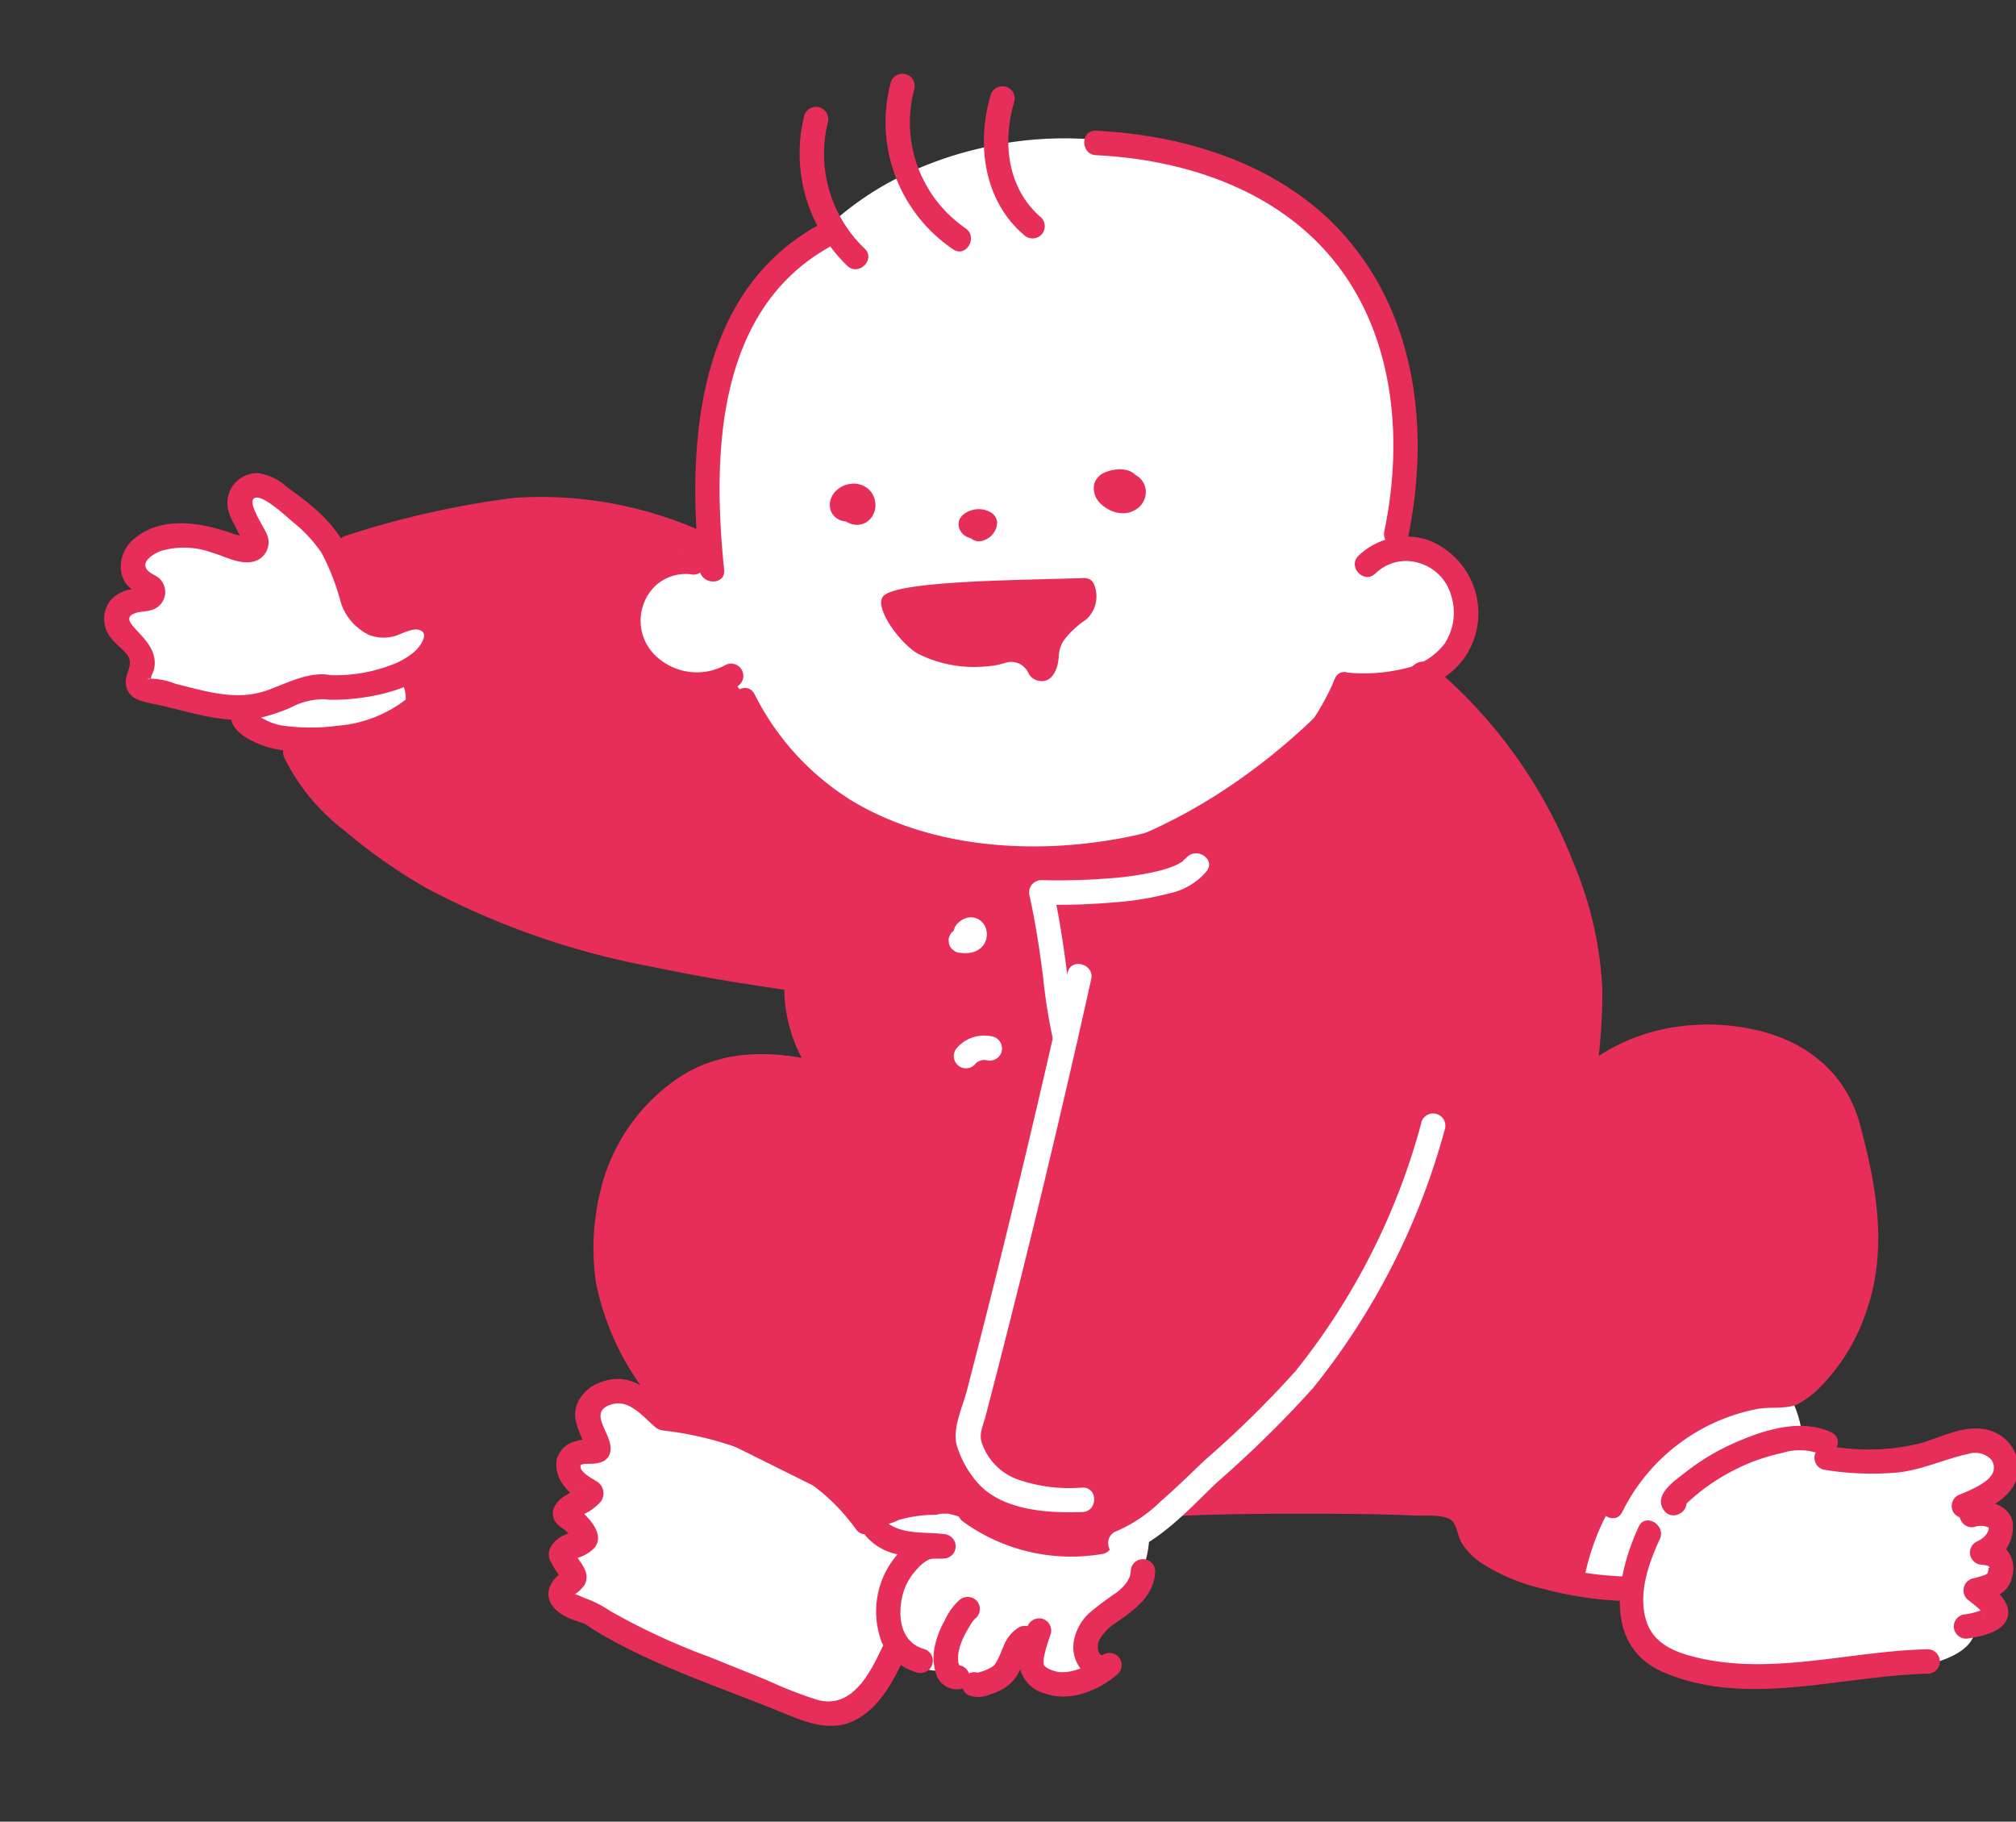 <svg xmlns="http://www.w3.org/2000/svg" xmlns:xlink="http://www.w3.org/1999/xlink" width="145" height="131" viewBox="0 0 145 131">
  <rect x="0" y="0" width="145" height="131" fill="#333333" stroke="none"/>
  <defs>
    <clipPath id="clip-path">
      <rect id="長方形_4392" data-name="長方形 4392" width="145" height="131" transform="translate(292.234 1518.404)" fill="#fff" stroke="#707070" stroke-width="1"/>
    </clipPath>
    <clipPath id="clip-path-2">
      <rect id="長方形_4331" data-name="長方形 4331" width="268.981" height="198.313" fill="none"/>
    </clipPath>
    <clipPath id="clip-path-3">
      <path id="パス_8849" data-name="パス 8849" d="M216.173,94.181c.013.036.031.071.045.108a21.745,21.745,0,0,0-5.12,3.417,10.084,10.084,0,0,1-.982-7.318l-.431-.113a10.547,10.547,0,0,0,1.073,7.741c-.245.234-.479.473-.706.715a16.754,16.754,0,0,0-7.441,10.635,35.2,35.2,0,0,0-.611,11.32,1.53,1.53,0,0,0-.629-.149l-.007,0a30.046,30.046,0,0,0-10.442-2.438c-4.257-.092-10.07,1.447-14.639,2.814l.078.262a1.97,1.97,0,0,0-.7.436c-1.1-2.072-2.924-3.433-5.147-4.938a1.521,1.521,0,0,0-1.371-.126,1.348,1.348,0,0,0-.864.9,2.562,2.562,0,0,0,.556,2.049,4.95,4.95,0,0,1,.532,1.061.679.679,0,0,1,.047.332.227.227,0,0,1-.121.155,1.261,1.261,0,0,1-.9-.055c-2.274-.838-4.645-1.459-6.584-.359a2.533,2.533,0,0,0-1.17,1.253,1.53,1.53,0,0,0,.391,1.71,2.268,2.268,0,0,0,.438.257,2.11,2.11,0,0,1,.33.185.528.528,0,0,1,.2.316.167.167,0,0,1-.026.129.565.565,0,0,1-.344.127c-.81.118-1.921.282-2.231,1.173-.222.642.069,1.335.889,2.122.528.507,1.037,1.051.946,1.64a2.889,2.889,0,0,1-.154.509c-.157.424-.335.9.027,1.284a1.2,1.2,0,0,0,.712.3c.925.157,1.746.369,2.539.575a17.075,17.075,0,0,0,3.45.628,1.639,1.639,0,0,0,.8.314.379.379,0,0,0,.007.046l-.181.012c.07,1.041,2.736,1.782,2.763,1.788.161.042.325.061.488.094a2.572,2.572,0,0,0,.612.94l-.029.011c1.322,3.328,7.02,7.42,10.3,9.217,7.433,4.077,17.148,5.887,25.707,7.109.011,3.4.728,4.665,1.894,6.319.027.038.06.072.086.11a13.692,13.692,0,0,0-7.342-.22,10.267,10.267,0,0,0-3.16,1.668,12.954,12.954,0,0,0-4.83,7.771c-.508,2.643-1.453,7.557,3.784,14.147a1.234,1.234,0,0,0-.217.678,1.182,1.182,0,0,0,.033.253l-.09-.078c-.865-.774-1.769-1.559-2.915-1.457a2.8,2.8,0,0,0-2.088,1.149,1.788,1.788,0,0,0-.019,1.673l.216.487c.235.528.421.945.436,1a1.652,1.652,0,0,1-.382.043c-.1,0-.205.011-.327.021-1.138.091-1.442.6-1.5,1.005-.115.858.811,1.882,1.565,2.236-.147.1-.4.242-.59.342-.69.372-1.4.757-1.193,1.24.047.108.164.195.374.35a2.8,2.8,0,0,1,1.1,1.254,3.845,3.845,0,0,1-.729.333c-.63.243-1.174.454-1.088.853a2.8,2.8,0,0,0,.5.84,5.966,5.966,0,0,1,.513.757c-.735.46-1.064.9-1.007,1.347.1.768,1.347,1.161,2.017,1.371.134.041.236.072.269.087a38.483,38.483,0,0,0,7.583,3.724l7.436,2.994a6.145,6.145,0,0,0,2.255.585h.028c2.356-.021,3.795-2.51,4.676-4.4a2.314,2.314,0,0,0,.494-.137,3.2,3.2,0,0,0,1.035.6,2.261,2.261,0,0,0,1.491.527,2.542,2.542,0,0,0,.515-.058.2.2,0,0,1,0,.022,1.1,1.1,0,0,0,.652.763,1.279,1.279,0,0,0,1.05.575,1.248,1.248,0,0,0,.356-.072l-.007.014a.657.657,0,0,0,.3.058,2.862,2.862,0,0,0,2.757-2.17,2.294,2.294,0,0,1,.793-1.213l-.033-.061a.945.945,0,0,0,.181.037,1,1,0,0,0,.315-.065,4.53,4.53,0,0,0-.283,1.958c.154.893,1.112,1.209,1.522,1.342a2.906,2.906,0,0,0,.918.14,5.7,5.7,0,0,0,3.515-1.442l-.3-.331a4.514,4.514,0,0,1-.383.306.969.969,0,0,0-.584-.471,1.562,1.562,0,0,1-.272-1.612,3.5,3.5,0,0,1,1.285-1.5c.185-.138.376-.269.567-.4a9.375,9.375,0,0,0,1.158-.889,2.88,2.88,0,0,0,1.009-2.009l-.272,0a7.547,7.547,0,0,0,.546-2.86,7.919,7.919,0,0,0-.174-1.653c5.119-.326,16.9-.407,21.181-.032a1.82,1.82,0,0,1,1.292.455,1.846,1.846,0,0,1,.29.71c.027.1.054.209.087.311.51,1.6,2.2,2.427,3.421,2.905a23.94,23.94,0,0,0,7.863,1.628v-.047a1.549,1.549,0,0,0,.435.069c.01,0,.019,0,.028,0a5.737,5.737,0,0,0,.647,3.413,4.694,4.694,0,0,0,2.912,2.061,18.316,18.316,0,0,0,5.631.794c1.217,0,2.373-.085,3.4-.185.99-.1,1.993-.22,2.963-.34.854-.106,1.723-.211,2.6-.3.19.007.383.012.578.012a13.024,13.024,0,0,0,2.4-.215c.142,0,.286-.014.428-.017l0-.075c2-.459,3.365-1.386,3.365-2.459a.942.942,0,0,0-.012-.1,3.214,3.214,0,0,0,1.54-.681.574.574,0,0,0,.2-.457c-.014-.465-.537-.941-1.191-1.465,1.152-.32,1.472-.642,1.547-1.751a.97.97,0,0,0-.161-.668,1.279,1.279,0,0,0-.758-.526,2.3,2.3,0,0,0,.835-1.1,1.421,1.421,0,0,0-.045-1.114,1.984,1.984,0,0,0-2.053-.632,1.406,1.406,0,0,0-.214-.363c2.058-.928,3.255-1.932,2.586-3.621a2.431,2.431,0,0,0-2.916-1.24,12.661,12.661,0,0,0-2.307.688,14.685,14.685,0,0,1-7.184.532,1.524,1.524,0,0,0-.577-1.006l.051-.1a3.146,3.146,0,0,0-.689-.251h0c-.063-.017-.125-.036-.189-.048a2.429,2.429,0,0,0-.6-.081c-.031,0-.06.006-.091.007-.063,0-.126-.007-.186-.007a7.718,7.718,0,0,0-.585-2.208c-.079-.188-.169-.361-.258-.537h.088l.053-.028c2.423-1.374,5.076-5.123,5.544-10.407a21.562,21.562,0,0,0-.821-6.694c-.135-.586-.272-1.172-.393-1.758a8.443,8.443,0,0,0-4.533-6,13.991,13.991,0,0,0-14.606,1.842c.023-.172.047-.347.071-.528a25.171,25.171,0,0,0-.946-12.753,34.879,34.879,0,0,0-10.443-15.551,5.059,5.059,0,0,0,2.231-2.032,5.21,5.21,0,0,0-.875-6.114,4.44,4.44,0,0,0-3.189-1.174c-.094,0-.18.024-.272.032a3.372,3.372,0,0,0,.03-.392,3.466,3.466,0,0,0-.059-.615,28.412,28.412,0,0,0,.274-10.857,20.621,20.621,0,0,0-4.687-10c-4.727-5.36-11.564-6.877-15.988-7.266a26.242,26.242,0,0,0-8.163.118c-.081.013-.159.035-.24.049a10.465,10.465,0,0,1,.442-3.174l-.426-.129a10.857,10.857,0,0,0-.459,3.395,26.455,26.455,0,0,0-6.008,1.926c-.011-.026-.027-.051-.037-.078a9.841,9.841,0,0,1-.258-6.015l-.431-.119a10.3,10.3,0,0,0,.271,6.289" transform="translate(-159.329 -87.892)" fill="none"/>
    </clipPath>
  </defs>
  <g id="spend-ps-illust01" transform="translate(-292.234 -1518.404)" clip-path="url(#clip-path)">
    <g id="グループ_4814" data-name="グループ 4814" transform="translate(168.423 1451.817)">
      <g id="グループ_4718" data-name="グループ 4718">
        <g id="グループ_4717" data-name="グループ 4717" clip-path="url(#clip-path-2)">
          <path id="パス_8847" data-name="パス 8847" d="M295.261,192.192a1.421,1.421,0,0,0-.045-1.114,1.984,1.984,0,0,0-2.053-.632,1.452,1.452,0,0,0-.213-.363c2.058-.928,3.254-1.931,2.585-3.621a2.432,2.432,0,0,0-2.916-1.241,12.7,12.7,0,0,0-2.306.689,14.689,14.689,0,0,1-7.185.532,1.522,1.522,0,0,0-.577-1.006l.051-.1a3.146,3.146,0,0,0-.689-.251h0c-.063-.016-.126-.035-.189-.047a2.429,2.429,0,0,0-.6-.081c-.031,0-.06.007-.091.007-.063,0-.125-.007-.187-.007a7.66,7.66,0,0,0-.584-2.208c-.079-.187-.17-.361-.258-.537h.088l.053-.028c2.422-1.374,5.076-5.124,5.543-10.407a21.536,21.536,0,0,0-.82-6.694c-.135-.586-.271-1.172-.393-1.758a8.443,8.443,0,0,0-4.533-6,13.991,13.991,0,0,0-14.606,1.842c.023-.171.046-.347.071-.528a25.178,25.178,0,0,0-.946-12.753,34.893,34.893,0,0,0-10.444-15.551,5.072,5.072,0,0,0,2.232-2.031,5.213,5.213,0,0,0-.876-6.115,4.444,4.444,0,0,0-3.19-1.173c-.093,0-.18.024-.271.032a3.573,3.573,0,0,0,.029-.391,3.468,3.468,0,0,0-.059-.616,28.412,28.412,0,0,0,.274-10.857,20.621,20.621,0,0,0-4.687-10c-4.728-5.36-11.565-6.876-15.988-7.267a26.293,26.293,0,0,0-8.163.118c-.082.014-.159.036-.24.05a10.461,10.461,0,0,1,.442-3.174l-.426-.129a10.853,10.853,0,0,0-.459,3.395,26.476,26.476,0,0,0-6.009,1.926c-.01-.026-.026-.051-.036-.079a9.838,9.838,0,0,1-.258-6.014l-.431-.119a10.3,10.3,0,0,0,.27,6.289c.014.036.031.071.046.107a21.722,21.722,0,0,0-5.12,3.418,10.08,10.08,0,0,1-.982-7.318l-.431-.113a10.547,10.547,0,0,0,1.073,7.741c-.245.234-.479.473-.706.715a16.755,16.755,0,0,0-7.442,10.634,35.214,35.214,0,0,0-.61,11.322,1.53,1.53,0,0,0-.629-.149h-.007a30.05,30.05,0,0,0-10.442-2.438c-4.256-.092-10.07,1.447-14.639,2.814l.079.262a1.958,1.958,0,0,0-.7.436c-1.1-2.072-2.924-3.433-5.148-4.937a1.518,1.518,0,0,0-1.371-.127,1.35,1.35,0,0,0-.864.9,2.565,2.565,0,0,0,.556,2.049,4.88,4.88,0,0,1,.533,1.061.68.68,0,0,1,.047.333.223.223,0,0,1-.12.153,1.258,1.258,0,0,1-.9-.055c-2.274-.838-4.646-1.459-6.585-.358a2.53,2.53,0,0,0-1.169,1.252,1.532,1.532,0,0,0,.391,1.71,2.267,2.267,0,0,0,.438.257,2.11,2.11,0,0,1,.33.185.526.526,0,0,1,.2.316.161.161,0,0,1-.027.129.557.557,0,0,1-.344.127c-.81.118-1.92.281-2.23,1.173-.222.642.069,1.335.888,2.122.528.508,1.038,1.052.946,1.64a2.827,2.827,0,0,1-.155.509c-.156.424-.335.9.027,1.283a1.2,1.2,0,0,0,.713.3c.924.157,1.745.369,2.539.575a17.064,17.064,0,0,0,3.45.628,1.653,1.653,0,0,0,.8.315c0,.015,0,.031.007.045l-.181.012c.07,1.041,2.736,1.782,2.763,1.789.16.041.325.06.487.094a2.6,2.6,0,0,0,.612.94l-.028.011c1.322,3.328,7.02,7.42,10.3,9.218,7.433,4.076,17.148,5.885,25.707,7.108.011,3.4.728,4.665,1.894,6.32.026.037.058.071.085.108a13.682,13.682,0,0,0-7.341-.219,10.259,10.259,0,0,0-3.16,1.668,12.955,12.955,0,0,0-4.83,7.77c-.508,2.644-1.453,7.558,3.784,14.148a1.232,1.232,0,0,0-.217.678,1.175,1.175,0,0,0,.033.253l-.09-.078c-.864-.773-1.769-1.559-2.916-1.456a2.788,2.788,0,0,0-2.087,1.148,1.786,1.786,0,0,0-.019,1.672l.216.488c.234.528.421.946.436,1a1.652,1.652,0,0,1-.382.043c-.1,0-.205.011-.327.021-1.137.09-1.441.6-1.5,1.005-.115.858.811,1.882,1.564,2.236-.147.1-.4.241-.59.342-.689.372-1.4.756-1.192,1.239.048.108.164.195.374.352a2.784,2.784,0,0,1,1.1,1.254,3.869,3.869,0,0,1-.729.333c-.63.243-1.175.454-1.088.853a2.787,2.787,0,0,0,.5.839,6.021,6.021,0,0,1,.513.758c-.734.46-1.065.9-1.007,1.347.1.768,1.347,1.161,2.018,1.371.133.042.235.072.268.088a38.476,38.476,0,0,0,7.583,3.723l7.435,2.995a6.154,6.154,0,0,0,2.256.585h.029c2.355-.021,3.794-2.51,4.675-4.4a2.413,2.413,0,0,0,.494-.137,3.2,3.2,0,0,0,1.034.6,2.264,2.264,0,0,0,1.493.527,2.534,2.534,0,0,0,.514-.058.171.171,0,0,1,0,.022,1.1,1.1,0,0,0,.652.763,1.279,1.279,0,0,0,1.05.574,1.243,1.243,0,0,0,.356-.072l-.007.014a.67.67,0,0,0,.3.058,2.862,2.862,0,0,0,2.757-2.17,2.288,2.288,0,0,1,.793-1.212l-.033-.062a.944.944,0,0,0,.181.036,1.018,1.018,0,0,0,.315-.063,4.5,4.5,0,0,0-.283,1.957c.154.893,1.112,1.209,1.522,1.343a2.93,2.93,0,0,0,.918.139,5.7,5.7,0,0,0,3.515-1.442l-.3-.331a4.813,4.813,0,0,1-.382.306.973.973,0,0,0-.585-.471,1.559,1.559,0,0,1-.272-1.611,3.492,3.492,0,0,1,1.285-1.5c.185-.138.376-.269.566-.4a9.331,9.331,0,0,0,1.159-.889,2.885,2.885,0,0,0,1.008-2.009l-.271,0a7.566,7.566,0,0,0,.546-2.86,7.925,7.925,0,0,0-.174-1.653c5.119-.326,16.9-.407,21.181-.032a1.314,1.314,0,0,1,1.581,1.166c.028.1.055.209.088.311.51,1.6,2.2,2.427,3.421,2.905a23.913,23.913,0,0,0,7.863,1.627l0-.046a1.534,1.534,0,0,0,.434.069l.028,0a5.737,5.737,0,0,0,.648,3.413,4.692,4.692,0,0,0,2.91,2.06,18.324,18.324,0,0,0,5.632.794c1.217,0,2.373-.085,3.4-.185.99-.1,1.993-.22,2.963-.34.855-.107,1.725-.211,2.6-.3.19.007.383.013.577.013a13.025,13.025,0,0,0,2.4-.216c.142,0,.286-.014.428-.016v-.075c2-.46,3.364-1.388,3.364-2.46,0-.033-.008-.065-.011-.1a3.209,3.209,0,0,0,1.539-.681.571.571,0,0,0,.2-.456c-.014-.466-.537-.941-1.191-1.466,1.152-.32,1.472-.642,1.547-1.751a.963.963,0,0,0-.162-.668,1.28,1.28,0,0,0-.757-.526,2.3,2.3,0,0,0,.835-1.1" transform="translate(-27.408 -15.119)" fill="#fff"/>
        </g>
      </g>
      <g id="グループ_4720" data-name="グループ 4720" transform="translate(131.921 72.773)">
        <g id="グループ_4719" data-name="グループ 4719" clip-path="url(#clip-path-3)">
          <path id="パス_8848" data-name="パス 8848" d="M269.834,143.142l1.622,1.367L287.463,158l8.362,14.869-6.64,14.448-7.2-.14s-14.744,1.163-15.312,16.962l-8.071-2.95-22.75-4.042-6.323.865L221.4,195.8l.789-5.287L221.4,195.8h-5.683l-14.76-7.339-25.513-33.05L170.615,142.2l2.6-2.224s11.75.733,8.593-4.456h0s5.773-4.739.683-4.041-5.658-8.486-5.658-8.486l18.684-4.625,7.724,7.566s-6.691,3.268-4.825,6.3,2.193,3.49,7.328,3.326h0s8.782,15.343,21.9,13.548,22.3-12.916,22.3-12.916l10.68-.817Z" transform="translate(-161.271 -93.134)" fill="#e62e59"/>
        </g>
      </g>
      <g id="グループ_4722" data-name="グループ 4722">
        <g id="グループ_4721" data-name="グループ 4721" clip-path="url(#clip-path-2)">
          <path id="パス_8850" data-name="パス 8850" d="M307.793,207.443a21.093,21.093,0,0,0,5.432.2c1.75-.21,3.3-.965,5-1.332a1.622,1.622,0,0,1,1.5.275.882.882,0,0,1,.33.725c.035.989-1.838,1.658-2.6,1.99a.887.887,0,0,0-.315,1.2.9.9,0,0,0,1.2.316c1.345-.58,3.117-1.4,3.43-3a2.817,2.817,0,0,0-1.6-3.03c-1.787-.843-3.706.272-5.42.77a15.6,15.6,0,0,1-6.486.189.911.911,0,0,0-1.082.614.885.885,0,0,0,.614,1.083" transform="translate(-52.837 -35.175)" fill="#e62e59"/>
          <path id="パス_8851" data-name="パス 8851" d="M320.785,212.642a1.385,1.385,0,0,1,.792-.013c.008,0,.248.1.148.05.077.037.074.041.07.046.043.044.04.041-.012-.01-.012-.032-.026-.065-.039-.1.032.051.035.242.024.022,0,.06,0,.118,0,.176,0,.087.047-.127-.008.027,0,.011-.087.25-.021.1a1.594,1.594,0,0,1-.13.233,1.278,1.278,0,0,1-.252.268,2.792,2.792,0,0,1-.509.3.888.888,0,0,0-.4.994.916.916,0,0,0,.849.647,1.575,1.575,0,0,1,.246.03c.021,0,.248.069.155.032s.086.048.1.064c-.156-.132.056.078.052.08-.2.126,0-.4-.086-.034a1.9,1.9,0,0,0-.018.218c-.013.117.034-.129-.008.033-.017.064-.037.131-.052.2.021-.092.074-.116,0-.017-.084.118-.038.022.019-.014-.027.017-.2.151-.007.021-.057.038-.117.07-.178.1-.14.075.057-.017-.046.021-.072.026-.145.051-.219.074-.217.069-.438.124-.66.179a.886.886,0,0,0-.388,1.471c.238.193.483.378.715.58.113.1.225.2.33.307.085.087.206.183.186.233-.041.106.026-.554.1-.5,0,0-.359.211-.374.218a5.416,5.416,0,0,1-1.26.289.887.887,0,0,0-.615,1.083.9.9,0,0,0,1.083.614c1.01-.161,2.828-.551,2.8-1.887-.023-.977-1.035-1.626-1.711-2.178q-.195.736-.388,1.471c1.036-.256,2.117-.622,2.368-1.792a2.12,2.12,0,0,0-.34-1.929,2.487,2.487,0,0,0-1.8-.722l.445,1.64a2.816,2.816,0,0,0,1.738-2.991c-.314-1.344-2.014-1.652-3.159-1.328a.881.881,0,0,0,.468,1.7" transform="translate(-54.92 -36.267)" fill="#e62e59"/>
          <path id="パス_8852" data-name="パス 8852" d="M208.873,128.231a5.048,5.048,0,0,0-5.764,4.176,5.608,5.608,0,0,0,4.031,6.1,6.406,6.406,0,0,0,4.629-.508.88.88,0,0,0-.888-1.52,4.285,4.285,0,0,1-5.209-.921,3.492,3.492,0,0,1,.13-4.721,3.2,3.2,0,0,1,2.6-.908.906.906,0,0,0,1.082-.614.887.887,0,0,0-.614-1.083" transform="translate(-34.93 -22.048)" fill="#e62e59"/>
          <path id="パス_8853" data-name="パス 8853" d="M268.4,129.669a3.133,3.133,0,0,1,3.041-.766,3.37,3.37,0,0,1,2.375,2.305,4.071,4.071,0,0,1-.446,3.507,4.857,4.857,0,0,1-2.8,1.777,12.293,12.293,0,0,1-4.33.3.887.887,0,0,0-.88.88.9.9,0,0,0,.88.88c3.037.257,6.8-.207,8.648-2.952a5.64,5.64,0,0,0-2.651-8.3,4.954,4.954,0,0,0-5.084,1.12c-.791.812.453,2.058,1.244,1.244" transform="translate(-45.648 -21.853)" fill="#e62e59"/>
          <path id="パス_8854" data-name="パス 8854" d="M213.219,141.264a21.539,21.539,0,0,0,15.746,11.248c7.344,1.325,15.852.423,22.126-3.87a19.435,19.435,0,0,0,6.923-8.5c.439-1.031-1.077-1.929-1.519-.888-2.634,6.194-8.144,9.967-14.63,11.333-6.577,1.385-14.27.989-20.141-2.555a18.99,18.99,0,0,1-6.984-7.655c-.522-1.006-2.042-.117-1.52.888" transform="translate(-36.66 -23.875)" fill="#e62e59"/>
          <path id="パス_8855" data-name="パス 8855" d="M218.629,100.051c-8.7,4.929-9.292,15.866-8.382,24.7.115,1.116,1.876,1.128,1.76,0-.84-8.166-.611-18.576,7.511-23.176a.881.881,0,0,0-.888-1.521" transform="translate(-36.113 -17.19)" fill="#e62e59"/>
          <path id="パス_8856" data-name="パス 8856" d="M219.326,90.354a11.225,11.225,0,0,0,3.095,10.782c.821.78,2.068-.463,1.244-1.244a9.436,9.436,0,0,1-2.642-9.07.881.881,0,0,0-1.7-.468" transform="translate(-37.671 -15.435)" fill="#e62e59"/>
          <path id="パス_8857" data-name="パス 8857" d="M226.828,87.48a11.042,11.042,0,0,0,4.488,11.976c.939.639,1.821-.885.888-1.52a9.225,9.225,0,0,1-3.68-9.988.881.881,0,0,0-1.7-.468" transform="translate(-38.955 -14.941)" fill="#e62e59"/>
          <path id="パス_8858" data-name="パス 8858" d="M235.488,88.565c-1.031,3.5-.5,7.573,2.394,10.045a.9.9,0,0,0,1.244,0,.888.888,0,0,0,0-1.245c-2.433-2.082-2.807-5.392-1.941-8.332a.881.881,0,0,0-1.7-.468" transform="translate(-40.426 -15.129)" fill="#e62e59"/>
          <path id="パス_8859" data-name="パス 8859" d="M244.566,93.534c6.069.294,12.373,2.277,16.535,6.912,4.891,5.446,5.64,13.238,4.2,20.144-.23,1.105,1.466,1.578,1.7.468,1.553-7.458.709-15.658-4.435-21.607-4.453-5.151-11.38-7.357-18-7.677-1.133-.055-1.129,1.706,0,1.76" transform="translate(-41.925 -15.787)" fill="#e62e59"/>
          <path id="パス_8860" data-name="パス 8860" d="M233.931,124.982a.259.259,0,0,1-.044,0l.233.031a.353.353,0,0,1-.07-.018l.21.088a.3.3,0,0,1-.063-.037l.178.138a.292.292,0,0,1-.041-.043l.137.18a.469.469,0,0,1-.031-.051q-.068.533-.137,1.066c.012-.009.022-.019.034-.027l-.178.138a.792.792,0,0,1,.176-.1l-.21.089a.97.97,0,0,1,.225-.063l-.233.031a.959.959,0,0,1,.248,0l-.233-.031a.848.848,0,0,1,.211.057c-.07-.031-.14-.059-.21-.089a1.053,1.053,0,0,1,.118.06l-.4-.993a.533.533,0,0,1-.031.1l.089-.21a.6.6,0,0,1-.075.125l.137-.179a.574.574,0,0,1-.1.1l.178-.137a.528.528,0,0,1-.126.072l.21-.088a.5.5,0,0,1-.1.028.97.97,0,0,0-.526.406.653.653,0,0,0-.105.326.676.676,0,0,0,.016.351.891.891,0,0,0,.4.526l.21.089a.88.88,0,0,0,.468,0,.693.693,0,0,0,.084-.024,2.026,2.026,0,0,0,.277-.118,1.477,1.477,0,0,0,.306-.233,1.42,1.42,0,0,0,.38-.662c.011-.078.022-.157.031-.235a.66.66,0,0,0-.075-.338.445.445,0,0,0-.113-.195.666.666,0,0,0-.247-.228,1.591,1.591,0,0,0-.467-.193,1.717,1.717,0,0,0-.5-.05,1.754,1.754,0,0,0-.5.1,2.32,2.32,0,0,0-.328.148,2.175,2.175,0,0,0-.284.216l-.137.177a.662.662,0,0,0-.105.328.447.447,0,0,0,0,.234.662.662,0,0,0,.105.328,1.108,1.108,0,0,0,.417.428,1,1,0,0,0,.138.06.914.914,0,0,0,.14.056,1.046,1.046,0,0,0,.152.023.823.823,0,0,0,.161.017.923.923,0,0,0,.623-.258.981.981,0,0,0,.258-.623.881.881,0,0,0-.88-.88" transform="translate(-40.047 -21.439)" fill="#e62e59"/>
          <path id="パス_8861" data-name="パス 8861" d="M223.952,123.557l-.553-.081-.277-.041a.9.9,0,0,1-.224-.051l.21.089a.411.411,0,0,1-.064-.037l.178.138a.4.4,0,0,1-.046-.046l.137.178a.33.33,0,0,1-.037-.064c.03.07.06.14.089.21a.453.453,0,0,1-.018-.071c.011.078.022.156.031.233a.475.475,0,0,1,0-.091c-.01.078-.021.156-.031.233a.635.635,0,0,1,.039-.141c-.029.07-.059.141-.089.21a.736.736,0,0,1,.085-.143l-.137.178a.79.79,0,0,1,.13-.128l-.178.137a1.053,1.053,0,0,1,.219-.128l-.21.089a1,1,0,0,1,.244-.066l-.234.031a.911.911,0,0,1,.233,0l-.234-.031a.837.837,0,0,1,.19.052l-.21-.089a.744.744,0,0,1,.141.082l-.178-.137a.632.632,0,0,1,.1.1l-.137-.178a.69.69,0,0,1,.086.145c-.03-.07-.06-.14-.089-.21a.779.779,0,0,1,.051.191c-.01-.078-.021-.156-.031-.233a.744.744,0,0,1,0,.182c.01-.078.021-.156.031-.233a.666.666,0,0,1-.044.159c.03-.07.059-.141.089-.21a.549.549,0,0,1-.069.116l.137-.178a.508.508,0,0,1-.088.086l.178-.138a.461.461,0,0,1-.085.051l.21-.089a.417.417,0,0,1-.106.028l.234-.031a.512.512,0,0,1-.123,0l.233.031a.635.635,0,0,1-.134-.038l.21.089a.661.661,0,0,1-.134-.079l.178.137a.6.6,0,0,1-.1-.1l.137.178a.574.574,0,0,1-.063-.1c.03.07.06.14.089.21a.484.484,0,0,1-.029-.1c.011.078.021.156.031.234a.378.378,0,0,1,0-.092c-.011.078-.022.156-.031.233a.367.367,0,0,1,.025-.093.666.666,0,0,0,.016-.351.9.9,0,0,0-.63-.731.891.891,0,0,0-.679.089l-.178.137a.883.883,0,0,0-.226.388,1.2,1.2,0,0,0-.019.678,1.342,1.342,0,0,0,.322.578.641.641,0,0,0,.079.078,1.645,1.645,0,0,0,.278.2,1.536,1.536,0,0,0,.651.183,1.264,1.264,0,0,0,.659-.157,1.354,1.354,0,0,0,.48-.45.658.658,0,0,0,.059-.1,1.674,1.674,0,0,0,.127-.32,1.457,1.457,0,0,0,.045-.464,2.239,2.239,0,0,0-.051-.339,1.923,1.923,0,0,0-.128-.324,1.29,1.29,0,0,0-.27-.368,1.617,1.617,0,0,0-1.1-.441,1.585,1.585,0,0,0-.25.023,1.694,1.694,0,0,0-.265.047,1.8,1.8,0,0,0-.464.206,2.59,2.59,0,0,0-.279.214,1.651,1.651,0,0,0-.229.274.748.748,0,0,0-.078.128,1.492,1.492,0,0,0-.13.335,1.357,1.357,0,0,0,0,.591.429.429,0,0,0,.018.071,1.234,1.234,0,0,0,.118.262,1.2,1.2,0,0,0,.789.539c.3.052.606.089.909.133a.666.666,0,0,0,.351.016.65.65,0,0,0,.327-.1.664.664,0,0,0,.247-.227.656.656,0,0,0,.157-.3.889.889,0,0,0-.089-.678l-.137-.179a.89.89,0,0,0-.388-.226" transform="translate(-38.123 -21.061)" fill="#e62e59"/>
          <path id="パス_8862" data-name="パス 8862" d="M246.944,123.2l.05,0-.234-.031a.467.467,0,0,1,.117.031l-.21-.089a.525.525,0,0,1,.084.049l-.178-.137a.622.622,0,0,1,.105.1l-.137-.178a.7.7,0,0,1,.075.13l-.089-.209a.63.63,0,0,1,.038.146c-.01-.078-.021-.156-.031-.234a.639.639,0,0,1,0,.126c.011-.079.021-.157.031-.234a.633.633,0,0,1-.035.129c.03-.07.059-.14.089-.21a.7.7,0,0,1-.084.144l.137-.178a.842.842,0,0,1-.118.119l.178-.137a.924.924,0,0,1-.2.115l.21-.089a.965.965,0,0,1-.221.058l.234-.031a1.144,1.144,0,0,1-.261-.006l.233.031a1.435,1.435,0,0,1-.32-.093l.21.089a1.961,1.961,0,0,1-.4-.233l.178.137a1.292,1.292,0,0,1-.218-.218l.137.178a.931.931,0,0,1-.091-.154l.089.21a.7.7,0,0,1-.041-.141c.01.078.021.156.031.234a.473.473,0,0,1,0-.118c-.01.078-.021.156-.032.233a.314.314,0,0,1,.015-.055l-.089.209a.394.394,0,0,1,.046-.076l-.137.178a.537.537,0,0,1,.083-.079l-.178.138a.868.868,0,0,1,.184-.1l-.21.089a1.759,1.759,0,0,1,.426-.109l-.234.031a1.7,1.7,0,0,1,.421-.006l-.234-.031a.8.8,0,0,1,.185.048l-.21-.089a.51.51,0,0,1,.1.058l-.178-.137a.384.384,0,0,1,.031.032l-.137-.178a.277.277,0,0,1,.019.034c-.03-.07-.06-.14-.089-.21a.126.126,0,0,1,.006.024c-.011-.078-.021-.156-.031-.233a.191.191,0,0,1,0,.037c.01-.078.021-.156.031-.233a.223.223,0,0,1-.013.04l.089-.21a.41.41,0,0,1-.045.073c.046-.06.091-.119.137-.178a1.4,1.4,0,0,1-.223.2l.178-.137c-.084.064-.171.125-.258.185a.938.938,0,0,0-.4.526.9.9,0,0,0,.089.678.893.893,0,0,0,.527.4.875.875,0,0,0,.678-.089,2.4,2.4,0,0,0,.842-.777,1.049,1.049,0,0,0,0-1.008,1.212,1.212,0,0,0-.684-.517,1.766,1.766,0,0,0-.445-.079,1.659,1.659,0,0,0-.294,0,2.832,2.832,0,0,0-1,.256,1.278,1.278,0,0,0-.69.8,1.513,1.513,0,0,0,.483,1.427,2.543,2.543,0,0,0,.517.377,2.257,2.257,0,0,0,.618.244,2.1,2.1,0,0,0,.837.011,1.3,1.3,0,0,0,.283-.1,1.32,1.32,0,0,0,.267-.134,1.5,1.5,0,0,0,.709-1.2,1.4,1.4,0,0,0-1.35-1.443.88.88,0,1,0,0,1.76" transform="translate(-42.067 -20.847)" fill="#e62e59"/>
          <path id="パス_8863" data-name="パス 8863" d="M240.507,130.633a1.058,1.058,0,0,1,.607.1.851.851,0,0,1,.308.426,2.246,2.246,0,0,1-.6,2.453,6.508,6.508,0,0,0-1.619,1.513,2.329,2.329,0,0,0-.351,1.124c-.057,1.113-.578,1.86-1.3,1.784a1.03,1.03,0,0,1-.887-.583,1.354,1.354,0,0,0-1.6-.744,5.636,5.636,0,0,1-1.406.27,8.987,8.987,0,0,1-5.014-.95c-1.388-.889-3.119-3.4-2.395-4.116,1.108-1.094,9.749-1.131,14.257-1.278" transform="translate(-38.891 -22.471)" fill="#e62e59"/>
          <path id="パス_8864" data-name="パス 8864" d="M204.893,125.97a28.464,28.464,0,0,0-13.333-2.333,65.83,65.83,0,0,0-12.077,2.713.881.881,0,0,0,.468,1.7A63.607,63.607,0,0,1,191.56,125.4c4.459-.455,8.742.643,12.865,2.271,1.054.416,1.511-1.285.468-1.7" transform="translate(-30.769 -21.25)" fill="#e62e59"/>
          <path id="パス_8865" data-name="パス 8865" d="M174.758,137.806c2.786.087,8.678-.917,8.624-4.747-.023-1.666-1.65-2.256-3.07-1.923-1.015.238-1.929.847-2.7-.209a13.36,13.36,0,0,1-1.081-3.012,10.328,10.328,0,0,0-2.9-3.933c-.594-.516-1.229-.988-1.87-1.442a3.939,3.939,0,0,0-2.129-1.03,2.148,2.148,0,0,0-2.086,2.8,4.536,4.536,0,0,0,.454.993,7.885,7.885,0,0,0,.617,1.149l.263-.278-.229-.03a2.535,2.535,0,0,0-.689-.237c-.481-.169-.966-.328-1.461-.455-1.846-.474-4-.588-5.591.647a2.627,2.627,0,0,0-1.124,2.378,2.049,2.049,0,0,0,.464,1.1c.11.128.84.776.935.53l.4-.526c-.4.278-1.041.224-1.5.393a2.471,2.471,0,0,0-1.044.682,2.178,2.178,0,0,0,.089,2.78c.333.459,1.086.909,1.263,1.443s-.285,1.123-.258,1.68c.06,1.215,1.136,1.373,2.1,1.572,2.448.506,4.866,1.449,7.409,1.013a13.338,13.338,0,0,0,2.322-.755,5.1,5.1,0,0,1,2.557-.616.881.881,0,0,0,.469-1.7c-1.6-.4-3.319.595-4.789,1.094-2.161.734-4.347.024-6.471-.5a5.363,5.363,0,0,0-1.759-.375c-.526.1-.042-.147-.06.1.02-.28.223-.576.273-.859.2-1.142-.522-1.919-1.24-2.692-.411-.442-.928-.97-.16-1.25.4-.147.86-.106,1.261-.253a1.342,1.342,0,0,0,.684-2.043c-.268-.407-.679-.45-.989-.757-.623-.617.357-1.2.883-1.417a5.857,5.857,0,0,1,3.735.116c.9.255,1.886.834,2.852.657a1.422,1.422,0,0,0,1.1-1.913c-.128-.453-1.523-2.392-.907-2.679.592-.276,2.313,1.363,2.751,1.727a10.169,10.169,0,0,1,2.058,2.211,16.707,16.707,0,0,1,1.376,3.524,3.87,3.87,0,0,0,2.063,2.391,2.911,2.911,0,0,0,1.675.115c.551-.114,1.321-.626,1.875-.49.844.208.113,1.186-.286,1.557a5.377,5.377,0,0,1-1.754,1,11.251,11.251,0,0,1-4.4.7c-1.133-.036-1.132,1.725,0,1.76" transform="translate(-27.279 -20.903)" fill="#e62e59"/>
          <path id="パス_8866" data-name="パス 8866" d="M169.588,142.485c.188,1.126,1.731,1.767,2.678,2.071a12.2,12.2,0,0,0,4.647.246,11.251,11.251,0,0,0,6.557-2.481c.84-.763-.408-2.005-1.245-1.244A9.213,9.213,0,0,1,177.293,143a14.717,14.717,0,0,1-4.069-.019,4,4,0,0,1-1.154-.4,3.6,3.6,0,0,1-.594-.348c-.169-.132-.18-.154-.191-.22-.186-1.115-1.883-.643-1.7.468" transform="translate(-29.17 -24.227)" fill="#e62e59"/>
          <path id="パス_8867" data-name="パス 8867" d="M240.6,164.771q-2.227,9.993-4.679,19.931-1.252,5.07-2.564,10.122c-.3,1.165-1.045,2.685-.736,3.9a7.235,7.235,0,0,0,1.342,2.532c1.73,2.191,5.144,2.389,7.7,2.3,1.13-.037,1.135-1.8,0-1.76a11.363,11.363,0,0,1-4.661-.588,4.233,4.233,0,0,1-2.539-2.55c-.28-.673.055-1.291.233-1.977q.363-1.387.72-2.775.741-2.875,1.463-5.754,2.863-11.419,5.421-22.912c.246-1.1-1.451-1.575-1.7-.468" transform="translate(-40.004 -28.236)" fill="#fff"/>
          <path id="パス_8868" data-name="パス 8868" d="M233.148,212.266a13.257,13.257,0,0,0,10.071,2.283.888.888,0,0,0,.615-1.083.9.9,0,0,0-1.083-.614,11.522,11.522,0,0,1-8.714-2.106.886.886,0,0,0-1.2.316.9.9,0,0,0,.315,1.2" transform="translate(-40.032 -36.231)" fill="#e62e59"/>
          <path id="パス_8869" data-name="パス 8869" d="M246.9,216.712a1.278,1.278,0,0,1-.094.436,2.357,2.357,0,0,1-.2.356,3.427,3.427,0,0,1-.742.743,22.862,22.862,0,0,0-1.923,1.445,3.572,3.572,0,0,0-1.138,2.079,2.511,2.511,0,0,0,.764,2.236.9.9,0,0,0,1.244,0,.888.888,0,0,0,0-1.244c-.152-.131-.113-.074-.206-.241l-.041-.081c.027.055.03.054.01,0-.006-.022-.054-.214-.032-.083a1.27,1.27,0,0,1-.012-.186s.012-.231,0-.163.031-.137.037-.159c.012-.041.052-.162.055-.169a3.43,3.43,0,0,1,1.247-1.291c1.314-.924,2.723-1.907,2.791-3.674a.88.88,0,0,0-1.76,0" transform="translate(-41.762 -37.128)" fill="#e62e59"/>
          <path id="パス_8870" data-name="パス 8870" d="M238.649,221.6a6.7,6.7,0,0,0-.566,2.751,2.447,2.447,0,0,0,1.837,2.024c1.8.651,3.9-.212,5.263-1.417a.886.886,0,0,0,0-1.245.9.9,0,0,0-1.244,0c-.076.068-.153.134-.233.2.122-.094-.041.026-.078.051-.159.11-.324.212-.493.306s-.327.172-.5.247q-.084.037.012,0c-.053.022-.107.041-.161.061-.08.03-.162.057-.243.083a4.95,4.95,0,0,1-.575.146c-.02,0-.281.032-.094.017-.094.007-.187.017-.282.02s-.185,0-.277,0c-.033,0-.272-.041-.074,0a3.465,3.465,0,0,1-.457-.119c-.051-.017-.1-.036-.153-.055l-.108-.042c.117.05.131.055.041.014a3.842,3.842,0,0,1-.334-.195c.185.127-.031-.045-.068-.081.1.1.037.044-.017-.04-.106-.165.094.1-.012-.051-.02-.1-.02-.1,0,.014,0-.051-.007-.1-.007-.153,0-.08.006-.16.009-.24.007-.2-.025.084.012-.1.039-.2.083-.4.137-.6.1-.375.233-.743.358-1.111a.886.886,0,0,0-.614-1.082.9.9,0,0,0-1.083.614" transform="translate(-40.953 -38.011)" fill="#e62e59"/>
          <path id="パス_8871" data-name="パス 8871" d="M232.462,219.361a4.668,4.668,0,0,0-1.047,1.481,6.59,6.59,0,0,0-.689,1.8,3.727,3.727,0,0,0,.071,1.95,1.566,1.566,0,0,0,1.779,1.148.886.886,0,0,0,.615-1.083.9.9,0,0,0-1.083-.615.471.471,0,0,1,.376.053c-.08-.05-.073-.042.023.022-.065-.072-.061-.066.009.016a1,1,0,0,1-.069-.123c.1.192-.012-.1-.027-.15-.055-.194-.007.082-.018-.1-.007-.113-.012-.224-.009-.337,0-.034.036-.366.008-.186a4.047,4.047,0,0,1,.151-.625,5.248,5.248,0,0,1,.489-1.074c.1-.187.214-.373.33-.554.019-.031.212-.277.1-.153a2,2,0,0,1,.234-.224.882.882,0,0,0,0-1.244.905.905,0,0,0-1.244,0" transform="translate(-39.674 -37.692)" fill="#e62e59"/>
          <path id="パス_8872" data-name="パス 8872" d="M237.172,221.755a2.649,2.649,0,0,0-1.062,1.292c-.07.157-.135.316-.2.474l-.075.181c-.092.223.057-.127-.007.016a4.3,4.3,0,0,1-.337.644c-.131.2.1-.1,0,.012-.041.047-.082.1-.128.139-.02.019-.044.036-.062.056.177-.194.132-.1.045-.041a3.951,3.951,0,0,1-.551.293c-.139.064.218-.086,0,0-.056.022-.113.042-.171.062-.1.032-.192.062-.29.086-.051.012-.1.022-.154.033-.147.031.262-.012.06-.009a1.158,1.158,0,0,0-.12,0c.189.031.242.037.157.02s-.032,0,.147.067a.956.956,0,0,0-.678-.089.879.879,0,0,0-.21,1.608,1.951,1.951,0,0,0,1.409.028,5.328,5.328,0,0,0,1.179-.508,2.758,2.758,0,0,0,.969-.989,4.629,4.629,0,0,0,.271-.545q.093-.217.183-.436l.055-.135c.01-.022.019-.045.028-.067.046-.111-.022.054-.033.077a5.245,5.245,0,0,1,.3-.589l.036-.054c.061-.1-.047.064-.061.076.035-.031.063-.074.1-.108s.074-.061.105-.1c0,0-.161.1-.1.077a.725.725,0,0,0,.088-.053.88.88,0,0,0-.888-1.52" transform="translate(-40.099 -38.127)" fill="#e62e59"/>
          <path id="パス_8873" data-name="パス 8873" d="M229.686,209.859a10.89,10.89,0,0,0-3.776.658,2.09,2.09,0,0,0-1.348,1.071,1.531,1.531,0,0,0,.088,1.509,4.065,4.065,0,0,0,2.458,1.39c1.041.217,2.119.143,3.17.276l-.233-1.729c-.584.137-1.149-.04-1.71.277a5.74,5.74,0,0,0-1.33,1.107,6.253,6.253,0,0,0-1.162,6.392,3.974,3.974,0,0,0,2.549,2.155.881.881,0,0,0,.469-1.7c-1.641-.478-1.889-2.262-1.561-3.724a4.063,4.063,0,0,1,1.005-1.938,2.823,2.823,0,0,1,.939-.779c.383-.113.864,0,1.269-.094a.875.875,0,0,0,.63-.965.9.9,0,0,0-.864-.763c-1.308-.165-2.693.041-3.865-.676-.015-.009-.237-.142-.229-.142-.077-.077-.1-.1-.078-.07a.238.238,0,0,1,.047.2,4.438,4.438,0,0,0,.91-.328,9.358,9.358,0,0,1,2.621-.367.881.881,0,0,0,0-1.76" transform="translate(-38.603 -36.1)" fill="#e62e59"/>
          <path id="パス_8874" data-name="パス 8874" d="M248.375,211.844c4.359-.316,8.753-.329,13.122-.319,2.21.006,4.422.029,6.63.127.68.031,2.21-.115,2.7.381.368.37.413,1.128.7,1.6A4.929,4.929,0,0,0,272.838,215a13.8,13.8,0,0,0,4.551,1.923,25.7,25.7,0,0,0,5.677.866c1.133.05,1.13-1.711,0-1.76a23.53,23.53,0,0,1-5.209-.8,11.238,11.238,0,0,1-4.153-1.772c-1.047-.854-.868-2.434-2.1-3.088a6.875,6.875,0,0,0-2.781-.436c-4.569-.252-9.165-.2-13.737-.105-2.239.046-4.481.1-6.714.262-1.124.081-1.132,1.842,0,1.76" transform="translate(-42.58 -36.081)" fill="#e62e59"/>
          <path id="パス_8875" data-name="パス 8875" d="M272.262,139.349a33.533,33.533,0,0,1,9.947,13.826,24.847,24.847,0,0,1,1.883,8.553,42.639,42.639,0,0,1-.522,6.37c-.078.611.621.946,1.114.849.729-.145,1.3-.867,1.913-1.264a11.645,11.645,0,0,1,2.847-1.34,13.413,13.413,0,0,1,5.783-.485A9.69,9.69,0,0,1,300.568,168a7.817,7.817,0,0,1,2.135,3.752,36.658,36.658,0,0,1,1.282,6.63,14.535,14.535,0,0,1-1.235,6.741,11.012,11.012,0,0,1-2.871,4.026c-.676.566-1.1.487-1.966.577a15.112,15.112,0,0,0-2.894.58,15.429,15.429,0,0,0-9.263,7.84c-.5,1.013,1.021,1.907,1.519.888a13.747,13.747,0,0,1,9.676-7.4c.9-.176,2.1.022,2.915-.339a6.558,6.558,0,0,0,1.787-1.392,13.909,13.909,0,0,0,3.068-4.984c1.7-4.545.879-9.166-.342-13.721-1.005-3.749-3.856-6.022-7.572-6.841a15.5,15.5,0,0,0-6.939.041,14.022,14.022,0,0,0-3.093,1.149,11.832,11.832,0,0,0-1.576.965c-.3.215-.748.691-.984.738l1.114.849a41.207,41.207,0,0,0,.513-6.671,26.561,26.561,0,0,0-2.061-9.03A35.193,35.193,0,0,0,273.506,138.1c-.873-.706-2.125.532-1.244,1.244" transform="translate(-46.783 -23.721)" fill="#e62e59"/>
          <path id="パス_8876" data-name="パス 8876" d="M306.089,204.736c-2.3-1.1-5.173-.089-7.34.912a16.17,16.17,0,0,0-3.156,1.942c-.81.631-2.443,1.7-1.486,2.842a.848.848,0,0,0,.856.226l.055-.022a.909.909,0,0,0,.614-1.083.885.885,0,0,0-1.082-.614l-.055.022.856.227-.036-.043.227.388c-.005-.027-.009-.054-.013-.081v.468c-.075.137-.046.126.089-.035.086-.082.173-.164.261-.244q.265-.241.54-.469a13.119,13.119,0,0,1,1.113-.824,15.04,15.04,0,0,1,2.41-1.316,14.5,14.5,0,0,1,2.616-.83,4.14,4.14,0,0,1,2.643.055c1.017.486,1.911-1.032.888-1.52" transform="translate(-50.542 -35.137)" fill="#e62e59"/>
          <path id="パス_8877" data-name="パス 8877" d="M291.6,212.924c-1.618,3.516-2.576,8.622,1.836,10.49,6,2.542,12.782.2,18.987.082a.881.881,0,0,0,0-1.76c-5.5.105-11.142,1.9-16.611.6-1.685-.4-3.251-1.039-3.719-2.828-.5-1.908.236-3.974,1.027-5.692.47-1.022-1.047-1.918-1.52-.888" transform="translate(-49.929 -36.549)" fill="#e62e59"/>
          <path id="パス_8878" data-name="パス 8878" d="M174.188,145.949a14.737,14.737,0,0,0,4.3,5.25,39.051,39.051,0,0,0,5.927,4.168,56.7,56.7,0,0,0,16.415,5.7c3.31.7,6.651,1.235,10,1.713l-.646-.849a10.919,10.919,0,0,0,1.563,6.232,37.015,37.015,0,0,0,6.11,6.693c.833.765,2.081-.476,1.245-1.245a36.123,36.123,0,0,1-5.722-6.168,9.284,9.284,0,0,1-1.437-5.513.887.887,0,0,0-.646-.849c-7.14-1.02-14.363-2.27-21.1-4.921a37.767,37.767,0,0,1-8.133-4.4c-2.24-1.6-5.064-3.653-6.17-6.278-.433-1.028-2.137-.576-1.7.468" transform="translate(-29.952 -24.926)" fill="#e62e59"/>
          <path id="パス_8879" data-name="パス 8879" d="M217.867,172.635c-3.771-.963-7.637-1.123-10.941,1.233a13.607,13.607,0,0,0-5.369,8.059,17.269,17.269,0,0,0-.3,6.434,19.269,19.269,0,0,0,4.243,8.755c.7.889,1.938-.364,1.244-1.244a17.574,17.574,0,0,1-3.751-7.74,14.641,14.641,0,0,1,.166-5.272,12.018,12.018,0,0,1,4.3-7.207c2.973-2.344,6.442-2.214,9.94-1.321a.881.881,0,0,0,.468-1.7" transform="translate(-34.59 -29.583)" fill="#e62e59"/>
          <path id="パス_8880" data-name="パス 8880" d="M242.384,167.622a38.453,38.453,0,0,1-.729-4.515c-.258-2.012-.556-4.015-1-6q-.425.558-.849,1.114a44.808,44.808,0,0,0,5.25-.161,21.539,21.539,0,0,0,3.925-.636,4.814,4.814,0,0,0,2.731-1.617c.666-.918-.861-1.8-1.52-.888.108-.149-.286.238-.2.18a3.636,3.636,0,0,1-.59.328,8.691,8.691,0,0,1-1.338.417,22.234,22.234,0,0,1-3.528.5,45.492,45.492,0,0,1-4.728.118.889.889,0,0,0-.849,1.114c.436,1.952.732,3.926.984,5.909a38.876,38.876,0,0,0,.744,4.6.881.881,0,0,0,1.7-.468" transform="translate(-41.102 -26.584)" fill="#fff"/>
          <path id="パス_8881" data-name="パス 8881" d="M233.793,161.794c.04-.038.079-.075.123-.109l-.178.137a.646.646,0,0,1,.114-.069l-.209.089a.353.353,0,0,1,.088-.024l-.234.031a.321.321,0,0,1,.075,0l-.234-.031a.242.242,0,0,1,.055.015l-.21-.089a.217.217,0,0,1,.054.031l-.178-.138a.284.284,0,0,1,.045.045l-.138-.178a.326.326,0,0,1,.046.077l-.089-.21a.407.407,0,0,1,.029.108c-.01-.078-.021-.156-.031-.234a.519.519,0,0,1,0,.134c.01-.078.021-.156.031-.234a.494.494,0,0,1-.031.113c.03-.07.06-.14.089-.21a.422.422,0,0,1-.053.092c.046-.059.092-.118.137-.178a.357.357,0,0,1-.07.067l.179-.137a.629.629,0,0,1-.132.075l.21-.089a.821.821,0,0,1-.209.053l.234-.031a2.044,2.044,0,0,1-.488-.013.665.665,0,0,0-.339.076.793.793,0,0,0-.465.465.663.663,0,0,0-.075.339c.01.079.021.156.031.234a.875.875,0,0,0,.226.388l.178.137a.874.874,0,0,0,.445.12c.092.011.185.02.277.022a2.371,2.371,0,0,0,.5-.048.784.784,0,0,0,.123-.032,1.787,1.787,0,0,0,.324-.142,1.6,1.6,0,0,0,.264-.2c.011-.01.021-.022.031-.032a1.986,1.986,0,0,0,.164-.214,1.571,1.571,0,0,0,.124-.281.5.5,0,0,0,.025-.091,1.828,1.828,0,0,0,.038-.31,1.746,1.746,0,0,0-.038-.322.474.474,0,0,0-.023-.083,1.3,1.3,0,0,0-.127-.282,1.979,1.979,0,0,0-.157-.2c-.009-.01-.018-.018-.028-.027a1.125,1.125,0,0,0-.449-.262,1.091,1.091,0,0,0-.319-.05.958.958,0,0,0-.366.058,1.835,1.835,0,0,0-.269.119,2.493,2.493,0,0,0-.233.176,1.391,1.391,0,0,0-.123.109.981.981,0,0,0-.258.622.665.665,0,0,0,.076.339.656.656,0,0,0,.182.283l.178.137a.871.871,0,0,0,.444.12l.234-.031a.875.875,0,0,0,.388-.226" transform="translate(-39.898 -27.538)" fill="#fff"/>
          <path id="パス_8882" data-name="パス 8882" d="M233.884,172.457a1.743,1.743,0,0,1,.239-.229l-.179.138a1.84,1.84,0,0,1,.4-.231l-.21.089a1.864,1.864,0,0,1,.442-.122l-.234.031a1.8,1.8,0,0,1,.458,0l-.234-.031c.059.008.118.019.176.033a.922.922,0,0,0,.678-.089.881.881,0,0,0-.21-1.609,2.616,2.616,0,0,0-1.4.037,2.571,2.571,0,0,0-1.166.739.934.934,0,0,0-.258.622.9.9,0,0,0,.258.623.882.882,0,0,0,.622.257.872.872,0,0,0,.623-.257" transform="translate(-39.975 -29.305)" fill="#fff"/>
          <path id="パス_8883" data-name="パス 8883" d="M207.437,201.7c4.123-2.465,8.8.281,12.057,2.9.875.7,2.128-.535,1.244-1.244a19.751,19.751,0,0,0-6.861-3.947,9.375,9.375,0,0,0-7.328.77.881.881,0,0,0,.888,1.52" transform="translate(-35.458 -34.234)" fill="#e62e59"/>
          <path id="パス_8884" data-name="パス 8884" d="M207.015,204.3a24.466,24.466,0,0,1,7.71,2.221,14.338,14.338,0,0,1,6.089,4.833c.611.95,2.135.068,1.519-.888a15.926,15.926,0,0,0-6.72-5.464,26.983,26.983,0,0,0-8.6-2.462c-1.124-.125-1.115,1.636,0,1.76" transform="translate(-35.467 -34.84)" fill="#e62e59"/>
          <path id="パス_8885" data-name="パス 8885" d="M206.089,202.394c-1.528-1.282-2.974-2.792-5.129-1.981a2.839,2.839,0,0,0-1.712,1.538c-.395,1.007.078,1.876.467,2.8.033.079.106.41.179.45q.077-.607.494-.684.083-.015-.134.007a2.693,2.693,0,0,0-1.1.138,1.836,1.836,0,0,0-1.393,1.36,2.423,2.423,0,0,0,.559,1.876,3.972,3.972,0,0,0,1.106,1.012c.118.07.445.349.222.084l-.258-.622c-.021-.594.354-.465-.146-.269a4.931,4.931,0,0,0-.72.4,2.033,2.033,0,0,0-.991,1.028,1.127,1.127,0,0,0,.437,1.225c.184.162.4.29.578.457.058.053.369.438.4.439l.322-.554a1.736,1.736,0,0,1-.195.1c-.967.092-2.207.974-1.786,2.025a6.928,6.928,0,0,0,.9,1.39c-.179.033.517-.7-.09-.472a1.52,1.52,0,0,0-.362.3,2,2,0,0,0-.5.8c-.3,1.021.536,1.745,1.369,2.124.373.171.766.273,1.147.419.054.021.117.031.17.056-.342-.156.162.139.185.156a16.348,16.348,0,0,0,1.564.941c3.735,2.061,7.884,3.449,11.832,5.039,1.908.768,3.877,1.765,5.863.676,1.6-.878,2.562-2.635,3.309-4.224.479-1.019-1.037-1.913-1.52-.888-.88,1.87-2.157,4.371-4.618,3.73a31.366,31.366,0,0,1-3.682-1.441l-4.089-1.647a47.538,47.538,0,0,1-7.154-3.314,8.013,8.013,0,0,0-1.687-.875c-.235-.079-.482-.224-.719-.284-.084-.021-.183-.152-.262-.156-.132-.007-.114.2,0,.185a2.329,2.329,0,0,0,.843-.767,1.2,1.2,0,0,0,.074-.9,2.773,2.773,0,0,0-.474-.842,2.236,2.236,0,0,0-.31-.425c-.055-.075-.107-.153-.156-.233q-.445.859.022.556a2.821,2.821,0,0,0,1.546-.8c.573-.68.066-1.566-.45-2.123a3.249,3.249,0,0,0-.84-.712l-.14-.105q-.3-.355.076.815c.049,0,.141-.126.2-.138a3.785,3.785,0,0,0,1.593-1.046,1,1,0,0,0-.342-1.5c-.288-.2-1.192-.629-1.1-1.12.021-.117-.018.011-.027.022.12-.172.609-.118.8-.138a2.076,2.076,0,0,0,.879-.183c.655-.391.571-1.081.335-1.692-.383-.992-1.153-2,.288-2.405,1.259-.354,2.23.917,3.088,1.637s2.114-.515,1.244-1.244" transform="translate(-33.919 -34.436)" fill="#e62e59"/>
          <path id="パス_8886" data-name="パス 8886" d="M268.33,177.782a48.71,48.71,0,0,1-9.051,17.872,74.151,74.151,0,0,1-6.515,6.4c-1.052.994-2.082,2.012-3.175,2.962a10.526,10.526,0,0,1-3.186,2.154c-1.061.376-.6,2.077.468,1.7,2.656-.941,4.759-3.3,6.748-5.2a81.378,81.378,0,0,0,6.9-6.773,50.782,50.782,0,0,0,9.5-18.649.881.881,0,0,0-1.7-.468" transform="translate(-42.283 -30.476)" fill="#fff"/>
        </g>
      </g>
    </g>
  </g>
</svg>
